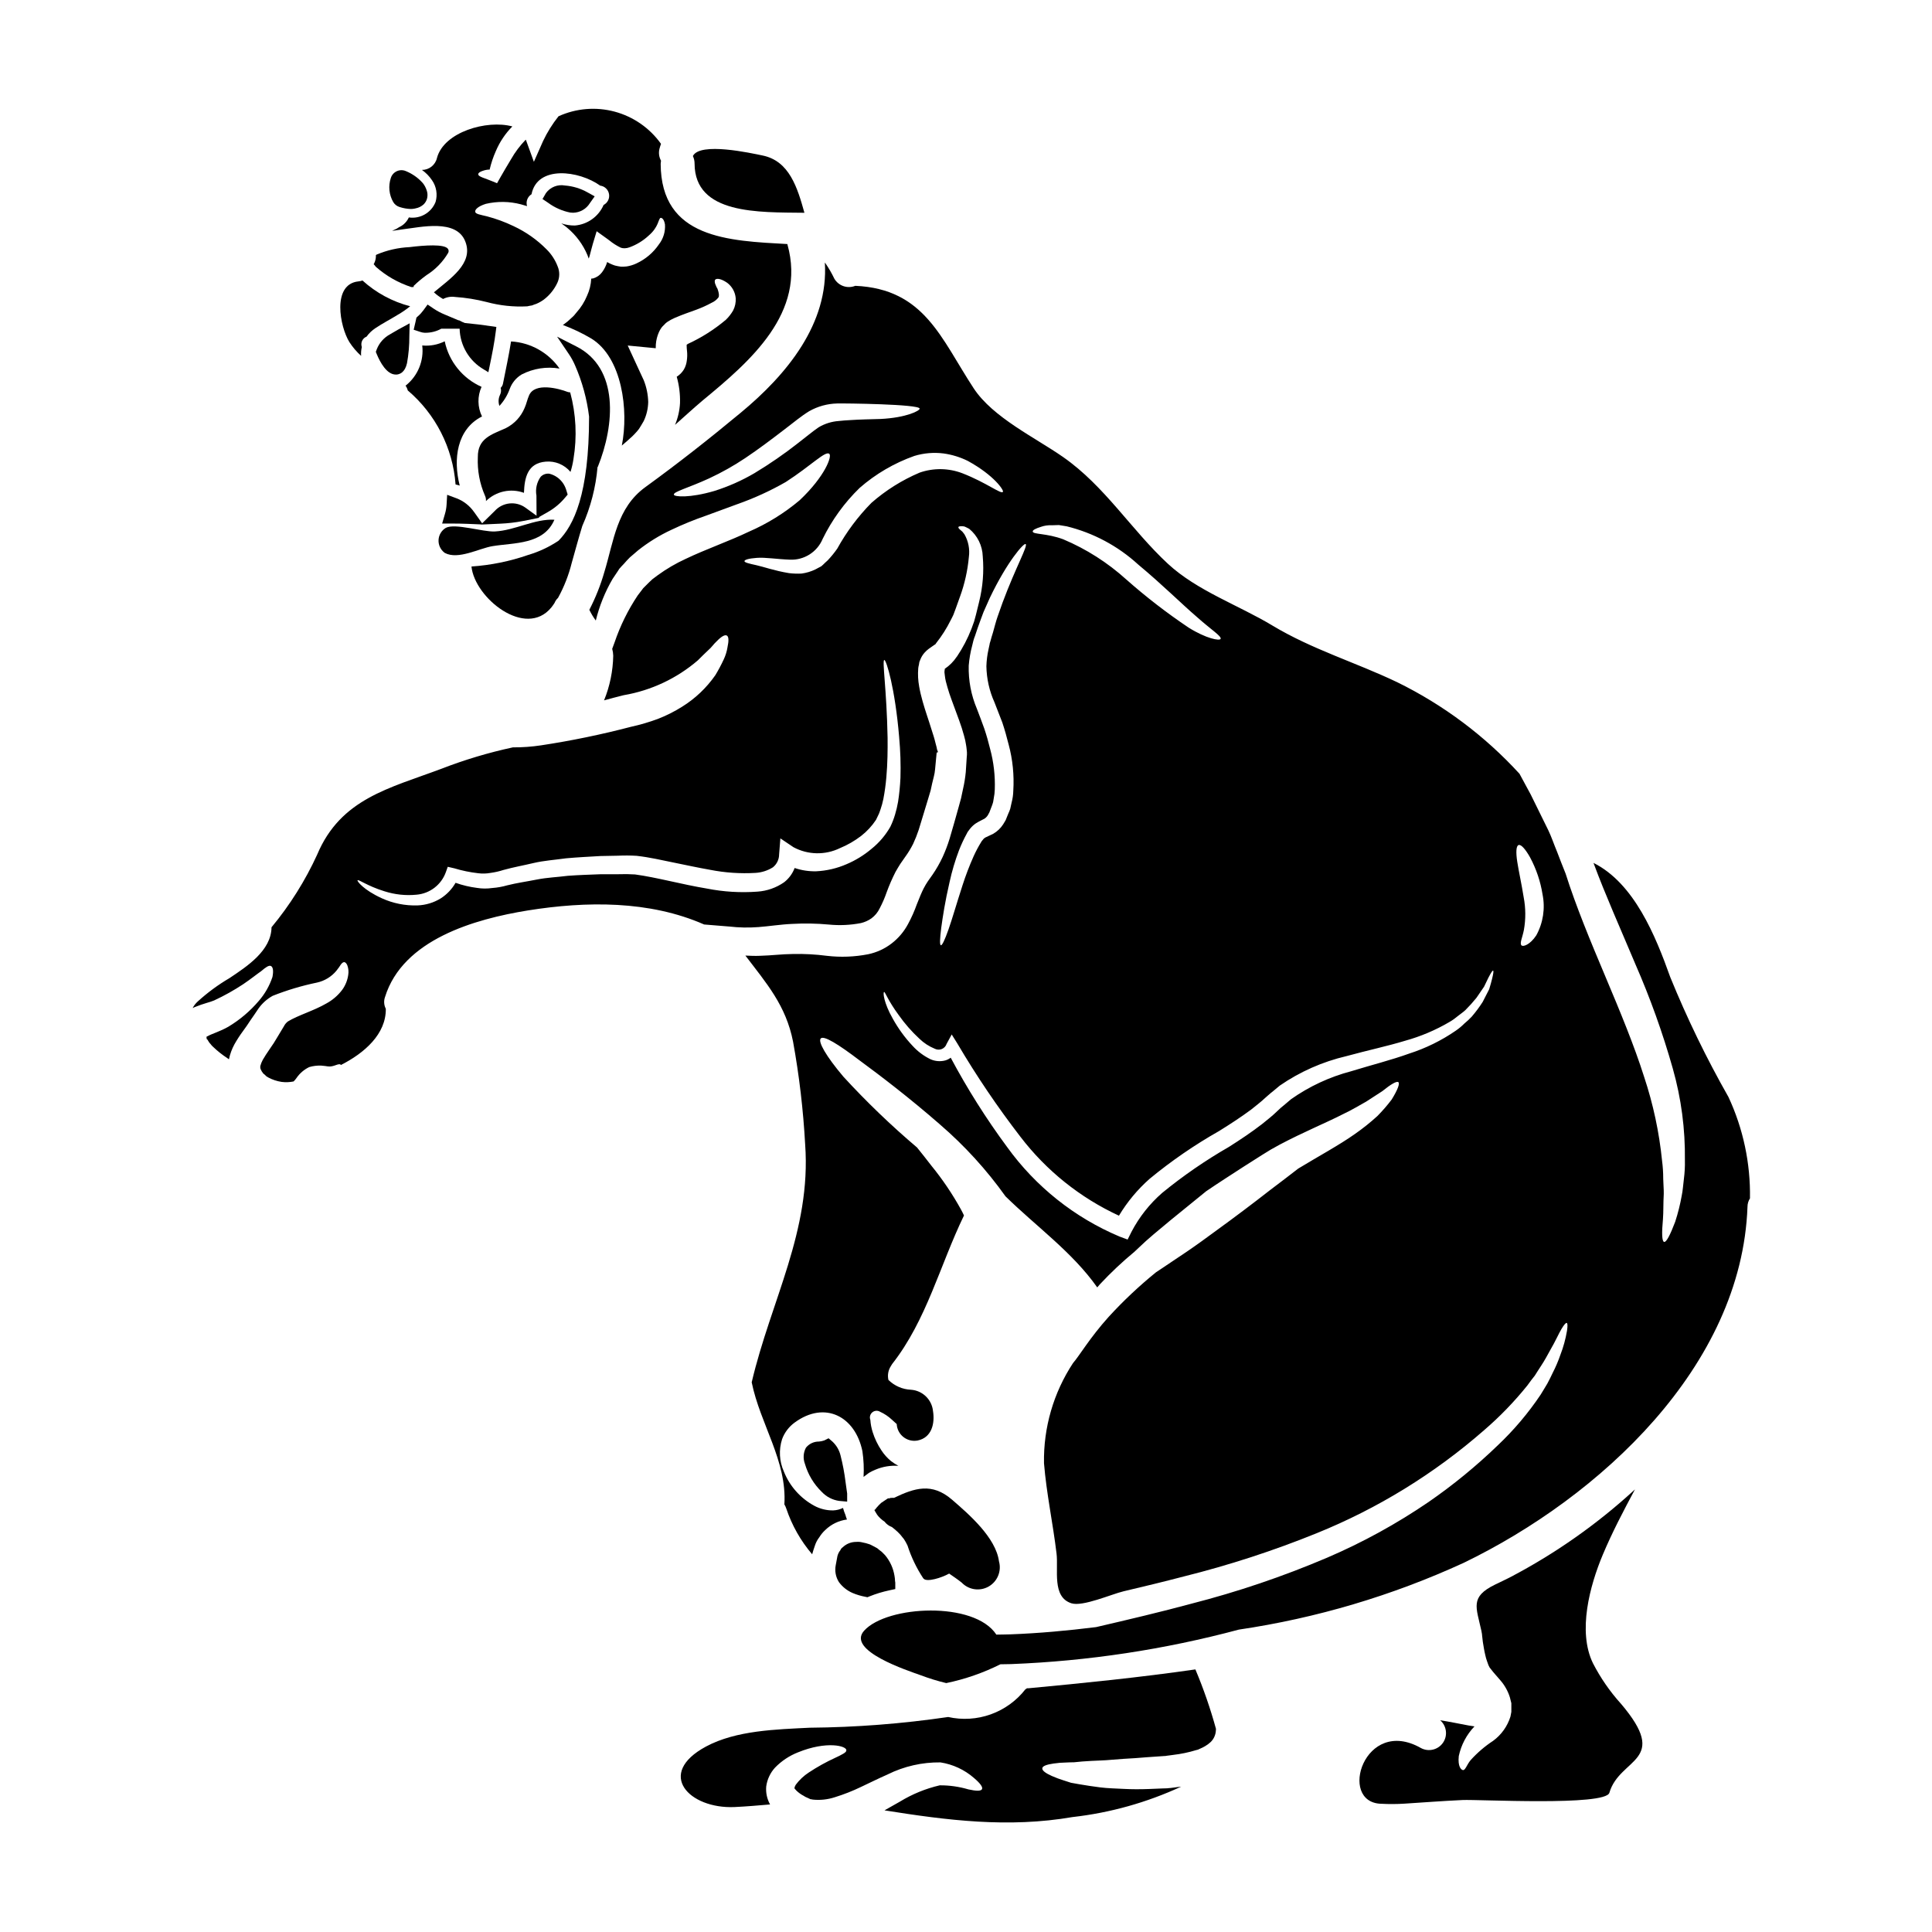 <?xml version="1.0" encoding="UTF-8"?>
<!-- Uploaded to: ICON Repo, www.iconrepo.com, Generator: ICON Repo Mixer Tools -->
<svg fill="#000000" width="800px" height="800px" version="1.1" viewBox="144 144 512 512" xmlns="http://www.w3.org/2000/svg">
 <g>
  <path d="m293.77 275.86 0.668-0.789-0.316-1.02c-0.184-0.664-0.465-1.297-0.836-1.879-0.855-1.312-2.172-2.25-3.691-2.633-0.844-0.109-1.688 0.18-2.285 0.789l-0.027 0.027c-1.027 1.441-1.434 3.238-1.121 4.984l0.027 5.328-2.894-2.098 0.004 0.004c-2.547-1.863-6.086-1.496-8.195 0.844l-3.332 3.269-2.098-2.949-0.004 0.004c-1.152-1.672-2.781-2.957-4.676-3.684l-2.492-0.93-0.156 2.652c-0.051 0.828-0.199 1.648-0.438 2.445l-0.734 2.519h2.641c1.387 0 2.793 0.031 4.203 0.086l3.473 0.145-0.035 0.035 0.395-0.02h0.172l4.578-0.211c2-0.086 3.992-0.316 5.957-0.695l3.664-0.734v0.031l0.078-0.047 0.664-0.133-0.188-0.133 2.387-1.359c1.758-0.992 3.32-2.297 4.609-3.852z"/>
  <path d="m300.33 197.82 1.266-1.785-1.906-1.062c-1.832-1.027-3.867-1.645-5.965-1.809-1.93-0.359-3.898 0.422-5.051 2.012l-0.906 1.574 1.523 1.016c1.727 1.266 3.707 2.141 5.805 2.559 0.258 0.035 0.523 0.055 0.785 0.055 1.82-0.039 3.5-1 4.449-2.559z"/>
  <path d="m261.77 290.45c0.031 0.027 0.09 0.059 0.121 0.086 3.543 1.891 9.105-1.223 12.594-1.793 5.691-0.957 13.566-0.332 16.441-7.008-5.211-0.301-10.449 2.844-15.812 3.113-3.148 0.148-10.539-2.246-12.965-0.961h0.004c-1.133 0.676-1.855 1.863-1.93 3.18-0.078 1.312 0.504 2.578 1.547 3.383z"/>
  <path d="m290.12 304.97c0.301-0.379 0.578-0.773 0.84-1.184 0.203-0.512 0.52-0.973 0.926-1.344 1.602-2.918 2.82-6.027 3.625-9.254 0.934-3.285 1.805-6.582 2.816-9.84h0.004c2.203-4.949 3.562-10.234 4.027-15.629l0.062 0.02c4.492-11.125 5.695-26.16-5.703-31.938l-5.086-2.582 3.195 4.723c0.613 0.918 1.141 1.887 1.574 2.902 1.887 4.312 3.137 8.875 3.711 13.547 0 20.652-4.082 28.855-8.102 32.91l0.004-0.004c-2.484 1.66-5.203 2.934-8.066 3.777-4.844 1.684-9.891 2.707-15.004 3.055 0.844 8.352 14.352 19.191 21.176 10.84z"/>
  <path d="m258.47 191.74c1.184 1.68 1.535 3.809 0.961 5.781-1.121 2.848-4.059 4.547-7.086 4.102-0.516 1.145-1.43 2.059-2.574 2.578-0.422 0.312-0.887 0.562-1.379 0.746-0.164 0.07-0.324 0.148-0.48 0.242 0.961-0.148 1.891-0.273 2.695-0.395 4.852-0.57 14.434-2.906 16.738 3.293 2.188 5.75-4.102 9.793-8.355 13.383h0.004c0.738 0.68 1.555 1.273 2.426 1.766 0.977-0.508 2.086-0.695 3.176-0.539 2.828 0.191 5.633 0.645 8.383 1.348 3.5 0.945 7.129 1.332 10.754 1.137 0.395-0.09 0.789-0.18 1.254-0.238 0.363-0.148 0.75-0.301 1.137-0.418 0.715-0.297 1.387-0.68 2.008-1.137 1.512-1.156 2.727-2.656 3.543-4.375 0.668-1.383 0.711-2.984 0.117-4.402-0.645-1.699-1.645-3.238-2.934-4.519-2.531-2.562-5.504-4.652-8.77-6.172-2.242-1.078-4.578-1.938-6.981-2.574-1.797-0.449-3.113-0.598-3.176-1.258-0.059-0.539 0.719-1.406 2.816-2.066 3.059-0.711 6.242-0.672 9.281 0.121 0.539 0.148 1.078 0.332 1.648 0.48-0.363-1.195 0.121-2.488 1.184-3.148 1.527-7.727 12.547-6.32 18.207-2.277v-0.004c1.184 0.152 2.129 1.055 2.332 2.231 0.207 1.172-0.375 2.344-1.434 2.887-1.344 3.09-4.281 5.184-7.637 5.453-1.215 0.008-2.418-0.184-3.57-0.566 0.508 0.395 1.047 0.715 1.574 1.18 2.34 1.953 4.18 4.438 5.356 7.25 0.09 0.301 0.211 0.598 0.332 0.898 0.137-0.352 0.25-0.711 0.332-1.078 0.238-0.809 0.418-1.707 0.746-2.785l1.02-3.383 2.875 2.066 0.48 0.359v-0.004c0.934 0.77 1.961 1.422 3.055 1.945 0.172 0.027 0.34 0.07 0.508 0.121 0.18 0.027 0.363 0 0.539 0.027 0.438-0.016 0.875-0.109 1.285-0.266 1.867-0.688 3.578-1.734 5.035-3.086 2.723-2.336 2.516-4.371 3.148-4.699 0.305-0.059 0.93 0.238 1.18 1.734 0.137 1.883-0.422 3.75-1.574 5.242-1.5 2.219-3.574 3.981-6.004 5.102-0.816 0.383-1.684 0.648-2.574 0.789-0.508 0.051-1.02 0.07-1.527 0.059-0.531-0.07-1.059-0.172-1.574-0.301-0.723-0.23-1.418-0.543-2.066-0.93-0.285 0.973-0.742 1.887-1.348 2.699-0.586 0.793-1.414 1.371-2.363 1.645-0.18 0.031-0.363 0.031-0.512 0.059-0.07 1.566-0.449 3.102-1.105 4.523-0.668 1.625-1.609 3.125-2.785 4.43l-0.395 0.48-0.09 0.121-0.059 0.059-0.207 0.238-0.18 0.176-0.715 0.66-0.688 0.625c-0.238 0.211-0.719 0.539-1.051 0.812l-0.008 0.004c-0.086 0.039-0.168 0.09-0.238 0.152 2.617 0.965 5.144 2.168 7.547 3.594 8.176 5.031 9.941 19.016 8.086 28.359 0.93-0.789 1.887-1.617 2.785-2.457 0.27-0.301 0.688-0.656 0.867-0.898l0.359-0.395 0.512-0.629c0.332-0.539 0.898-1.406 1.285-2.125 0.742-1.574 1.145-3.289 1.184-5.031-0.051-1.98-0.449-3.938-1.184-5.781-0.359-0.746-0.688-1.465-1.016-2.184l-3.234-7.008 7.426 0.715c0-0.301 0-0.629 0.027-1.047l0.004 0.004c0.086-1.105 0.359-2.191 0.809-3.207 0.078-0.184 0.168-0.363 0.27-0.539l0.211-0.359 0.148-0.211 0.027-0.027 0.031-0.062 0.09-0.117 0.207-0.238 0.422-0.418h0.004c0.227-0.277 0.492-0.52 0.785-0.723 0.621-0.418 1.281-0.777 1.969-1.078 2.273-0.988 4.074-1.555 5.75-2.184 1.41-0.52 2.781-1.141 4.102-1.859 0.676-0.301 1.266-0.762 1.723-1.34 0.301-0.395 0.148-1.137-0.031-1.797l-0.004-0.004c-0.078-0.367-0.23-0.711-0.445-1.02-0.148-0.328-0.27-0.625-0.359-0.867-0.148-0.539-0.148-0.898 0.059-1.109 0.395-0.328 1.438-0.301 3.148 0.871 1.293 0.98 2.109 2.461 2.246 4.074 0.07 1.129-0.168 2.258-0.688 3.262-0.523 0.906-1.168 1.73-1.918 2.457-3.043 2.566-6.418 4.711-10.031 6.375-0.148 0.09-0.238 0.18-0.359 0.238v0.004c-0.016 0.098-0.016 0.199 0 0.301 0 0.273 0.027 0.789 0.086 1.32l0.004-0.004c0.094 0.887 0.074 1.781-0.062 2.664-0.047 0.367-0.129 0.727-0.238 1.078-0.133 0.445-0.324 0.867-0.566 1.262-0.469 0.75-1.105 1.387-1.859 1.852 0.645 2.269 0.938 4.621 0.871 6.981-0.105 1.988-0.551 3.945-1.32 5.781 2.457-2.156 4.82-4.371 7.394-6.531 12.488-10.301 27.492-23.148 22.398-41.266v-0.121c-15.543-0.867-33.512-1.406-33.598-21.289h0.004c0.016-0.27 0.043-0.543 0.086-0.812-0.523-0.945-0.672-2.059-0.418-3.113 0.117-0.453 0.258-0.902 0.418-1.344-2.973-4.18-7.312-7.195-12.266-8.531-4.957-1.332-10.219-0.902-14.891 1.223-1.621 2.031-2.996 4.242-4.106 6.586l-2.426 5.481-2.035-5.598c-0.027-0.094-0.066-0.188-0.121-0.27-1.512 1.555-2.82 3.293-3.894 5.18-1.105 1.797-2.156 3.656-2.781 4.723l-0.93 1.645-1.078-0.449c-2.035-0.871-4.016-1.285-3.894-1.969 0-0.332 0.418-0.598 1.18-0.871l0.004 0.004c0.582-0.215 1.203-0.328 1.824-0.332 0.391-1.684 0.941-3.328 1.645-4.906 1.031-2.438 2.516-4.652 4.375-6.531-6.769-1.828-18.148 1.469-19.977 8.355-0.422 1.859-2.078 3.176-3.981 3.172 1.039 0.734 1.938 1.652 2.648 2.711z"/>
  <path d="m249.93 198.87c0.941 0.305 1.922 0.48 2.914 0.512 0.324 0 0.648-0.027 0.969-0.09l0.312-0.07h-0.004c0.805-0.145 1.551-0.512 2.152-1.062 0.387-0.387 0.68-0.855 0.852-1.375 0.035-0.113 0.078-0.301 0.102-0.414 0.125-0.648 0.07-1.32-0.156-1.941-0.215-0.668-0.543-1.297-0.973-1.852-1.242-1.422-2.805-2.531-4.555-3.242-0.766-0.324-1.629-0.312-2.383 0.035-0.758 0.348-1.332 0.996-1.582 1.785-0.711 2.129-0.48 4.457 0.641 6.398 0.383 0.637 0.996 1.109 1.711 1.316z"/>
  <path d="m270.63 265.17c-0.156 3.492 0.488 6.977 1.891 10.18 0.215 0.449 0.305 0.945 0.266 1.438 2.656-2.606 6.57-3.453 10.066-2.184 0.148-3.984 0.926-7.871 5.777-8.266 2.5-0.219 4.949 0.797 6.559 2.723 0.352-1.113 0.613-2.254 0.785-3.41 0.984-5.887 0.688-11.91-0.867-17.672-0.234 0-0.469-0.039-0.691-0.117-2.301-0.902-8.715-2.606-10.211 0.926-0.48 1.078-0.688 2.246-1.18 3.324-0.957 2.312-2.711 4.203-4.941 5.332-3.887 1.738-7.512 2.727-7.453 7.727z"/>
  <path d="m357.18 200.39c-1.855-6.644-3.981-13.727-11.082-15.18-3.055-0.629-16.59-3.652-18.477 0.148h0.004c0.297 0.629 0.453 1.312 0.445 2.008 0.059 13.504 16.922 12.875 29.109 13.023z"/>
  <path d="m243.49 214.57 0.129 0.148c2.719 2.398 5.894 4.215 9.34 5.344l0.152 0.023 0.52-0.031v-0.297 0.004c1.074-1.039 2.219-1.996 3.43-2.867 2.356-1.48 4.316-3.504 5.723-5.902 0.172-0.344 0.141-0.754-0.086-1.062-0.953-1.289-6.062-0.953-10.172-0.438-2.988 0.137-5.93 0.805-8.688 1.969l-0.219 0.133v0.266-0.004c-0.004 0.645-0.148 1.277-0.426 1.859l-0.168 0.32 0.254 0.254c0.078 0.09 0.145 0.184 0.211 0.281z"/>
  <path d="m276.35 251.57c1.199-1.297 2.125-2.824 2.727-4.488 0.582-1.602 1.691-2.953 3.148-3.836 3.09-1.605 6.625-2.156 10.059-1.574-2.953-4.242-7.688-6.891-12.848-7.188-0.598 3.769-1.406 7.477-2.156 11.258-0.094 0.398-0.305 0.766-0.598 1.051 0.176 0.617 0.113 1.281-0.176 1.855-0.438 0.914-0.492 1.965-0.156 2.922z"/>
  <path d="m264.73 272.39c0.395 0.09 0.746 0.176 1.105 0.301-1.793-6.981-0.789-14.957 5.902-18.324v-0.004c-1.207-2.469-1.25-5.348-0.121-7.848-5.008-2.219-8.641-6.711-9.762-12.07-1.844 0.922-3.906 1.305-5.957 1.109 0.48 4.031-1.148 8.027-4.312 10.57-0.031 0.031-0.09 0.031-0.121 0.062 0.277 0.387 0.48 0.824 0.598 1.285 7.387 6.277 11.949 15.25 12.668 24.918z"/>
  <path d="m255.38 231.96c0.371 0.133 0.758 0.207 1.152 0.227h0.234c1.441 0 2.856-0.355 4.117-1.043 0.047-0.031 0.105-0.047 0.164-0.039h4.758c0.113 4.484 2.555 8.586 6.441 10.824l1.18 0.715 0.336-1.633c0.629-3.066 1.277-6.238 1.66-9.418l0.117-0.953-0.949-0.141c-2.836-0.414-5.117-0.688-7.383-0.898l-0.789-0.328-0.836-0.434v0.082l-3.801-1.602h0.004c-1.016-0.414-1.984-0.938-2.898-1.551l-1.574-1.062-1.117 1.535c-0.418 0.57-0.898 1.094-1.434 1.555l-0.398 0.367-0.277 1.25-0.457 1.969z"/>
  <path d="m566.17 584.82c-4.164-8.5-0.812-20.691 2.574-28.777 2.516-5.992 5.512-11.684 8.539-17.34v0.004c-9.934 9.145-21.02 16.949-32.973 23.223-1.352 0.688-2.727 1.348-4.106 2.004-6.691 3.266-5 5.93-3.621 12.25l0.117 0.656 0.031 0.152 0.027 0.328c0.109 1.215 0.281 2.426 0.512 3.625 0.09 0.656 0.238 1.105 0.332 1.617 0.117 0.57 0.277 1.129 0.477 1.676l0.332 0.93 0.09 0.234 0.059 0.09v0.004c0.086 0.129 0.156 0.27 0.207 0.418l0.449 0.566c0.539 0.75 1.469 1.707 2.363 2.785v0.004c1.156 1.312 2.023 2.852 2.547 4.523 0.148 0.539 0.273 1.078 0.395 1.574v2.305l-0.059 0.301-0.059 0.332-0.121 0.625h-0.004c-0.801 2.57-2.406 4.816-4.582 6.41-2.211 1.449-4.227 3.18-5.992 5.148-0.988 1.199-1.379 2.695-2.004 2.606-0.48-0.059-1.41-0.93-1.109-3.711 0.629-2.961 2.07-5.688 4.164-7.871-0.512-0.09-1.02-0.148-1.574-0.238-2.848-0.539-5.328-1.047-7.519-1.379h0.004c1.723 1.508 2.043 4.066 0.742 5.953-1.305 1.883-3.812 2.492-5.832 1.414-15.004-8.566-22.16 14.461-10.539 14.762v-0.004c2.043 0.113 4.094 0.102 6.141-0.027 5.148-0.332 10.234-0.719 15.391-0.961 4.074-0.207 37.883 1.648 38.93-1.918 2.754-9.445 16.293-8.113 2.996-23.688l-0.004 0.004c-2.887-3.207-5.344-6.773-7.32-10.609z"/>
  <path d="m602.05 434.7c-5.824-10.246-10.977-20.863-15.426-31.777-3.894-10.93-9.551-24.852-20.332-30.246v0.004c0.02 0.082 0.047 0.164 0.09 0.238 3.027 8.176 6.981 17.008 10.988 26.531v0.004c3.941 9.004 7.266 18.27 9.941 27.727 2.234 7.891 3.312 16.059 3.203 24.258 0.039 1.672-0.051 3.344-0.266 5-0.207 1.574-0.273 3.027-0.57 4.406v-0.004c-0.418 2.356-1 4.676-1.738 6.949-1.348 3.562-2.363 5.481-2.938 5.328-0.574-0.148-0.656-2.305-0.301-6.078 0.148-1.887 0.062-4.106 0.211-6.648 0.027-1.258-0.121-2.664-0.148-4.133l0.004 0.004c0-1.543-0.102-3.086-0.301-4.613-0.758-7.582-2.356-15.051-4.762-22.281-2.606-8.238-6.297-17.16-10.273-26.594-3.977-9.434-7.785-18.594-10.539-27.281-0.789-1.969-1.574-3.938-2.273-5.809-0.812-1.918-1.469-3.938-2.305-5.66-1.676-3.414-3.234-6.59-4.672-9.492-1.078-1.969-2.035-3.769-2.965-5.481-9.191-10.043-20.18-18.27-32.402-24.258-11.078-5.297-22.492-8.66-33.094-15.031-8.949-5.391-19.945-9.195-27.672-16.352-9.762-9.055-16.707-20.574-27.789-28.301-7.336-5.117-18.629-10.48-23.688-18.207-8.66-13.18-13.027-26.352-31.387-27.16l0.004 0.004c-2.059 0.824-4.414 0.023-5.539-1.887-0.688-1.438-1.488-2.82-2.398-4.133-0.031-0.055-0.074-0.105-0.121-0.148 1.02 16.109-9.938 29.586-22.367 39.859-8.414 6.977-16.41 13.266-25.191 19.645-7.609 5.512-8.355 14.254-10.871 22.492v-0.004c-0.992 3.469-2.328 6.828-3.984 10.031 0.477 1 1.051 1.953 1.711 2.844 0.941-3.856 2.434-7.559 4.43-10.992 0.453-0.688 0.902-1.379 1.383-2.066l0.328-0.508 0.09-0.148c0.09-0.121 0.332-0.363 0.332-0.363l0.176-0.207 0.75-0.789c0.508-0.57 0.957-1.109 1.555-1.676 0.688-0.602 1.41-1.18 2.098-1.797v-0.004c2.746-2.184 5.742-4.035 8.926-5.508 2.981-1.418 6.039-2.664 9.16-3.742 2.848-1.047 5.602-2.066 8.234-3.023 4.477-1.574 8.797-3.547 12.91-5.906 6.691-4.328 10.449-8.297 11.496-7.457 0.812 0.57-1.078 5.93-7.844 12.309-4.07 3.426-8.621 6.242-13.504 8.355-5.184 2.488-11.262 4.582-16.711 7.188-2.606 1.191-5.082 2.644-7.398 4.328l-1.438 1.078c-0.512 0.449-1.078 1.047-1.574 1.527l-0.848 0.848c-0.059 0.059-0.332 0.449-0.332 0.449-0.359 0.48-0.746 0.961-1.105 1.441l0.004-0.004c-2.582 3.867-4.648 8.055-6.141 12.461-0.238 0.598-0.422 1.137-0.629 1.703 0.164 0.594 0.258 1.207 0.273 1.824-0.074 4.062-0.898 8.074-2.43 11.832 1.707-0.48 3.445-0.93 5.242-1.379v0.004c7.254-1.246 14.031-4.434 19.613-9.227 0.988-0.957 1.859-1.887 2.727-2.664 0.867-0.715 1.527-1.734 2.184-2.305 1.254-1.316 2.215-1.887 2.754-1.613 0.539 0.273 0.566 1.406 0.18 3.172l0.004-0.004c-0.184 1.102-0.516 2.168-0.992 3.176-0.664 1.426-1.402 2.816-2.215 4.16-2.336 3.356-5.328 6.199-8.801 8.359-2.027 1.277-4.176 2.359-6.41 3.231-2.336 0.863-4.727 1.566-7.156 2.098-7.844 2.055-15.793 3.695-23.809 4.91-2.477 0.375-4.977 0.555-7.481 0.539-6.469 1.391-12.816 3.293-18.984 5.688-13.719 5.152-26.625 7.871-32.883 22.73h0.004c-3.172 6.922-7.238 13.398-12.102 19.258-0.059 6.199-6.531 10.391-11.141 13.477h0.004c-3.004 1.758-5.812 3.824-8.387 6.168-0.566 0.5-1.031 1.098-1.379 1.766 0.18-0.09 0.363-0.18 0.512-0.238 2.394-0.988 4.16-1.32 5.211-1.793v-0.004c2.656-1.234 5.219-2.668 7.664-4.281 2.129-1.438 3.656-2.695 4.793-3.477 1.18-1.016 2.035-1.617 2.574-1.348 0.539 0.273 0.719 1.254 0.395 2.906-0.781 2.348-2.023 4.516-3.652 6.379-2.289 2.684-5 4.981-8.027 6.797-2.188 1.258-4.195 1.797-5.391 2.457-0.148 0.062-0.301 0.148-0.418 0.211l0.027 0.301c0.031 0.117 0.031 0.328 0.059 0.359 0.09-0.031 0.211 0.148 0.211 0.148l0.207 0.359 0.004-0.004c0.148 0.281 0.34 0.535 0.57 0.754 0.207 0.289 0.445 0.555 0.715 0.785 1.152 1.105 2.406 2.098 3.746 2.965 0.125 0.117 0.27 0.215 0.422 0.297 0.281-1.375 0.766-2.699 1.434-3.934 0.695-1.238 1.465-2.43 2.309-3.566l0.988-1.379 1.016-1.527c0.719-1.016 1.41-2.035 2.066-3.023 0.988-1.395 2.277-2.551 3.773-3.383 3.793-1.504 7.711-2.676 11.711-3.504 2.031-0.438 3.856-1.547 5.18-3.148 0.449-0.57 0.871-1.137 1.18-1.648 0.328-0.449 0.656-0.656 0.926-0.625 0.27 0.031 0.57 0.328 0.789 0.84l-0.004-0.004c0.301 0.816 0.383 1.691 0.242 2.547-0.203 1.441-0.758 2.809-1.617 3.981-1.125 1.484-2.555 2.711-4.195 3.594-3.293 1.918-7.426 3.086-10.184 4.762h0.004c-0.441 0.336-0.801 0.766-1.047 1.262-0.598 0.957-1.18 1.945-1.766 2.934l-0.93 1.527-1.137 1.676c-0.688 1.02-1.32 1.949-1.766 2.754h-0.004c-0.281 0.523-0.5 1.074-0.656 1.648-0.039 0.262-0.02 0.531 0.059 0.785 0.184 0.449 0.434 0.863 0.746 1.23 0.098 0.062 0.188 0.129 0.273 0.207l0.539 0.512c0.301 0.238 0.328 0.148 0.477 0.301 1.105 0.594 2.301 0.992 3.543 1.18 1.055 0.137 2.129 0.094 3.176-0.117 0.293-0.281 0.559-0.594 0.785-0.93 0.848-1.234 2.004-2.227 3.356-2.879 1.035-0.309 2.121-0.441 3.203-0.391 0.84 0.059 1.32 0.148 1.738 0.207 1.496 0.238 2.781-0.898 3.383-0.48 0.031 0.031 0.031 0.09 0.062 0.121 6.258-3.176 12.004-8.207 11.918-14.914v0.004c-0.5-0.965-0.578-2.094-0.211-3.117 4.723-15.242 23.75-20.66 37.824-22.938 15.512-2.484 32.25-2.664 46.742 3.715 2.156 0.176 4.328 0.359 6.621 0.539v-0.004c2.586 0.305 5.191 0.352 7.785 0.152 2.547-0.18 5.961-0.719 8.922-0.84 3.254-0.184 6.519-0.125 9.762 0.176 2.82 0.277 5.664 0.145 8.449-0.391 1.008-0.234 1.965-0.664 2.812-1.262 0.938-0.695 1.688-1.609 2.188-2.664 0.715-1.359 1.328-2.769 1.828-4.223 0.676-1.852 1.465-3.664 2.359-5.422 0.477-0.898 0.84-1.379 1.254-2.098l1.438-2.066h0.004c0.738-1.035 1.395-2.125 1.969-3.262 0.559-1.199 1.047-2.43 1.465-3.684 0.449-1.469 0.898-2.906 1.32-4.328 0.422-1.426 0.84-2.785 1.254-4.133l0.598-2.008 0.395-1.828 0.449-1.828c0.168-0.637 0.277-1.285 0.332-1.941 0.117-1.41 0.273-2.785 0.395-4.164l0.031-0.27 0.359-0.121h-0.004c-0.074-0.254-0.168-0.504-0.27-0.75-0.059-0.539-0.27-1.078-0.395-1.648-0.27-1.18-0.656-2.363-1.047-3.562-0.746-2.457-1.645-4.914-2.363-7.477-0.359-1.285-0.688-2.606-0.93-3.984h0.004c-0.289-1.578-0.371-3.188-0.242-4.789 0.035-0.324 0.094-0.645 0.18-0.961l0.117-0.715 0.363-0.902c0.254-0.574 0.598-1.105 1.016-1.574 0.332-0.379 0.707-0.723 1.113-1.02 0.656-0.508 1.18-0.789 1.41-0.988 0.301-0.176 0.301-0.234 0.359-0.234l0.207-0.305h-0.004c1.488-1.875 2.773-3.902 3.836-6.047 0.27-0.48 0.48-0.961 0.719-1.441 0.207-0.566 0.418-1.137 0.625-1.676 0.395-1.105 0.789-2.152 1.137-3.172h0.004c1.227-3.379 2.012-6.902 2.336-10.48 0.285-2.082-0.129-4.199-1.18-6.019-0.207-0.238-0.395-0.48-0.539-0.688-0.27-0.211-0.477-0.395-0.629-0.539-0.359-0.301-0.477-0.539-0.418-0.688 0.059-0.148 0.332-0.211 0.789-0.211l-0.004-0.004c0.285-0.012 0.566 0.02 0.84 0.09 0.328 0.148 0.746 0.332 1.227 0.598 2.195 1.805 3.504 4.469 3.594 7.309 0.344 4.039 0.02 8.105-0.961 12.039-0.27 1.18-0.566 2.305-0.84 3.418-0.148 0.598-0.328 1.18-0.48 1.766l-0.715 1.969c-1 2.578-2.285 5.039-3.832 7.336l-0.059 0.059c-0.84 1.266-1.918 2.352-3.176 3.203v0.121c-0.051 0.262-0.082 0.523-0.09 0.789 0.062 0.301 0.121 1.441 0.363 2.398 0.238 0.957 0.566 2.066 0.93 3.203 0.746 2.215 1.703 4.613 2.606 7.16 0.477 1.316 0.926 2.664 1.316 4.133h-0.004c0.227 0.762 0.395 1.543 0.512 2.332 0.09 0.395 0.117 0.871 0.176 1.32l0.062 0.656v0.746l-0.031 0.238c-0.09 1.379-0.18 2.785-0.273 4.191l0.004 0.004c-0.148 1.551-0.398 3.094-0.75 4.613l-0.508 2.398-0.598 2.184c-0.395 1.438-0.812 2.906-1.227 4.371-0.395 1.379-0.812 2.812-1.227 4.223h-0.004c-0.5 1.637-1.113 3.238-1.824 4.793-0.758 1.625-1.652 3.191-2.668 4.672l-1.227 1.734c-0.418 0.613-0.797 1.254-1.137 1.918-0.512 0.988-1.18 2.606-1.797 4.191h-0.004c-0.641 1.805-1.418 3.559-2.332 5.242-1.062 2-2.535 3.75-4.328 5.133-1.832 1.418-3.965 2.402-6.234 2.879-3.617 0.707-7.324 0.848-10.988 0.414-2.949-0.383-5.922-0.543-8.895-0.48-3.113 0.031-5.602 0.395-8.832 0.48-1.258 0.059-2.547 0-3.832-0.059 5.602 7.363 10.75 13.207 12.637 22.828 1.633 9 2.703 18.09 3.203 27.223 1.645 22.969-9.078 41.355-14.168 63.035 2.273 11.172 9.371 20.785 8.66 32.344h-0.004c0.211 0.348 0.383 0.723 0.508 1.109 1.488 4.445 3.816 8.562 6.859 12.125 0.211-0.746 0.453-1.527 0.719-2.273 0.254-0.816 0.656-1.578 1.18-2.246 0.434-0.711 0.965-1.355 1.574-1.914 1.566-1.523 3.582-2.5 5.75-2.785-0.164-0.387-0.293-0.781-0.395-1.184-0.262-0.613-0.48-1.246-0.656-1.887-0.812 0.402-1.703 0.625-2.609 0.66-1.742 0.023-3.465-0.398-4.996-1.227-3.664-1.984-6.516-5.188-8.059-9.055-1.215-2.707-1.387-5.769-0.48-8.598 0.652-1.762 1.809-3.293 3.328-4.398 7.992-5.867 16.078-1.676 17.969 7.637h-0.004c0.328 2.238 0.43 4.508 0.301 6.769l0.48-0.363 0.957-0.715c0.547-0.324 1.117-0.605 1.707-0.84 1.918-0.816 4-1.164 6.078-1.02-0.68-0.367-1.332-0.789-1.945-1.258-0.988-0.812-1.848-1.77-2.547-2.844-0.988-1.48-1.766-3.094-2.305-4.793-0.344-1.07-0.555-2.176-0.629-3.297-0.273-0.711-0.059-1.52 0.535-2 0.59-0.484 1.426-0.535 2.07-0.125 1.133 0.516 2.176 1.215 3.086 2.066 0.395 0.371 0.855 0.789 1.301 1.18l-0.004 0.004c0.07 1.344 0.715 2.59 1.77 3.426 1.055 0.836 2.418 1.176 3.742 0.934 3.766-0.75 4.641-4.508 4.102-7.832-0.32-3.039-2.773-5.41-5.82-5.625-2.25-0.094-4.387-1.02-5.992-2.602-0.289-1.258-0.055-2.582 0.648-3.664 0.117-0.18 0.207-0.359 0.328-0.539 9.137-11.617 12.672-26.234 19.047-39.379-0.238-0.508-0.477-1.02-0.789-1.574-2.262-4.102-4.887-7.992-7.848-11.621-1.285-1.676-2.574-3.293-3.801-4.82-6.894-5.844-13.418-12.117-19.527-18.777-4.582-5.418-6.797-9.285-5.988-10.125 0.812-0.84 4.641 1.527 10.234 5.781 5.539 4.07 13.176 9.883 21.348 17.008v0.004c6.535 5.629 12.367 12.023 17.371 19.047 8.148 7.996 17.711 14.766 24.316 24.137 0.238-0.27 0.449-0.535 0.719-0.84 2.867-3.07 5.926-5.949 9.164-8.625 0.359-0.328 0.688-0.656 1.047-0.988 2.488-2.426 5.453-4.82 8.473-7.336l9.465-7.695c3.383-2.305 6.691-4.406 9.91-6.5 1.617-1.02 3.203-2.039 4.762-3.027 0.789-0.508 1.617-0.988 2.426-1.496l2.426-1.348c6.473-3.418 12.25-5.75 16.801-8.09 2.363-1.105 4.281-2.305 6.082-3.293 1.645-1.074 3.086-2.004 4.25-2.754 2.34-1.887 3.863-2.754 4.281-2.394 0.418 0.363-0.176 2.008-1.766 4.582v0.004c-1.164 1.543-2.434 3.008-3.793 4.383-1.863 1.699-3.836 3.277-5.906 4.723-4.281 3.027-9.645 5.902-15.062 9.195-2.301 1.793-4.758 3.652-7.453 5.691-4.371 3.414-9.227 7.086-14.406 10.84-2.606 1.918-5.062 3.711-7.664 5.481-2.488 1.676-4.883 3.262-7.188 4.82-0.332 0.207-0.66 0.449-0.992 0.656-4.465 3.625-8.656 7.57-12.543 11.809-5.035 5.602-7.789 10.363-9.445 12.25v-0.004c-5.184 7.875-7.867 17.137-7.695 26.562 0.656 8.027 2.363 15.902 3.32 23.898 0.539 4.328-1.285 11.527 3.938 13.207 2.996 0.961 10.664-2.426 13.809-3.172 5.328-1.258 10.691-2.547 15.992-3.938h-0.004c11.973-2.984 23.723-6.805 35.156-11.438 16.219-6.559 31.223-15.785 44.391-27.297 4.191-3.602 8.039-7.582 11.5-11.887 0.66-0.93 1.32-1.797 1.969-2.606 0.566-0.84 1.047-1.707 1.574-2.457 1.047-1.574 1.793-2.996 2.484-4.25 1.469-2.516 2.273-4.434 2.996-5.633 0.719-1.199 1.18-1.703 1.406-1.617 0.223 0.086 0.273 0.75 0.062 2.129h-0.004c-0.367 2.16-0.949 4.273-1.738 6.316-0.57 1.648-1.254 3.258-2.051 4.809-0.449 0.902-0.871 1.859-1.41 2.816-0.539 0.961-1.18 1.914-1.793 2.965l-0.004 0.004c-3.269 4.863-7.062 9.352-11.32 13.379-5.699 5.504-11.836 10.531-18.355 15.035-8.465 5.777-17.473 10.723-26.895 14.762-11.68 4.977-23.723 9.055-36.023 12.203-7.902 2.137-16.355 4.137-25.191 6.188-7.594 0.949-15.199 1.645-22.828 1.926-1.18 0.047-2.41 0.039-3.609 0.066-5.82-8.922-28.957-7.75-35.031-1.051-4.82 5.301 11.711 10.629 14.957 11.809v-0.004c2.223 0.844 4.492 1.543 6.797 2.094 4.981-1.035 9.801-2.711 14.348-4.984 0.949-0.027 1.902-0.02 2.848-0.051 20.387-0.797 40.625-3.863 60.336-9.137 20.613-3.047 40.691-9.012 59.625-17.711 35.906-17.371 73.668-51.988 75.18-94.359 0.004-0.785 0.23-1.555 0.656-2.215 0.16-9.277-1.789-18.469-5.707-26.879zm-182.2-151.08c0.91-0.324 1.875-0.465 2.844-0.418 0.602-0.027 1.258-0.027 1.918-0.059 0.66 0.121 1.32 0.207 2.039 0.332l-0.004-0.004c7.086 1.734 13.625 5.223 19.004 10.152 6.379 5.301 11.531 10.449 15.484 13.836 3.859 3.445 6.59 5.117 6.348 5.84-0.207 0.598-3.773-0.031-8.473-2.965-5.797-3.891-11.332-8.164-16.562-12.789-4.926-4.453-10.562-8.047-16.68-10.625-4.402-1.648-8.055-1.258-8.086-2.066-0.047-0.363 0.727-0.785 2.168-1.234zm-58.848-26.414c-1.617 1.078-3.473 2.668-5.481 4.195h0.004c-3.695 2.902-7.566 5.574-11.59 7.996-3.363 1.973-6.941 3.555-10.664 4.723-6.438 1.887-10.629 1.574-10.691 0.961-0.121-0.789 3.769-1.738 9.402-4.328l0.004-0.004c3.305-1.539 6.488-3.332 9.52-5.359 3.445-2.305 7.039-5.004 10.961-8.027 1.918-1.438 3.711-2.996 5.992-4.402v0.004c2.258-1.281 4.801-1.98 7.398-2.039 1.969-0.059 21.711 0.18 21.859 1.352 0.09 0.566-3.543 2.426-10.363 2.754-2.664 0.086-5.356 0.117-8.055 0.301-1.02 0.059-2.008 0.117-3.027 0.238-1.859 0.133-3.664 0.691-5.269 1.637zm21.621 93.043c-0.098 2.086-0.305 4.168-0.625 6.231-0.195 1.133-0.457 2.254-0.789 3.356-0.328 1.121-0.75 2.211-1.258 3.262-1.277 2.242-2.961 4.223-4.973 5.84-1.988 1.684-4.219 3.055-6.617 4.074-2.547 1.113-5.277 1.754-8.055 1.887-1.941 0.047-3.879-0.246-5.719-0.871-0.562 1.492-1.523 2.801-2.785 3.777-2.078 1.449-4.508 2.309-7.035 2.484-4.488 0.336-9.004 0.062-13.418-0.809-6.691-1.105-13.297-2.965-19.047-3.742-1.484-0.098-2.973-0.117-4.461-0.059h-4.578c-2.992 0.117-5.961 0.207-8.773 0.418-2.812 0.363-5.512 0.453-8.203 0.988-2.691 0.535-5.484 0.93-7.816 1.527v-0.004c-1.309 0.383-2.652 0.625-4.012 0.723-1.352 0.199-2.727 0.191-4.07-0.031-1.93-0.246-3.828-0.695-5.66-1.348-0.957 1.676-2.309 3.094-3.938 4.133-1.852 1.137-3.965 1.777-6.137 1.859-3.258 0.105-6.496-0.539-9.465-1.891-4.82-2.184-6.648-4.582-6.434-4.758 0.27-0.332 2.484 1.469 7.125 2.906l-0.004-0.004c2.738 0.879 5.625 1.191 8.484 0.91 3.539-0.289 6.582-2.617 7.785-5.957l0.512-1.438 1.703 0.395v-0.004c2.082 0.633 4.219 1.07 6.379 1.316 1.078 0.137 2.168 0.109 3.238-0.086 1.176-0.16 2.34-0.422 3.469-0.789 2.695-0.746 5.211-1.18 7.934-1.828 2.723-0.645 5.691-0.84 8.66-1.258 2.996-0.27 5.992-0.418 9.055-0.598l4.672-0.09c1.648-0.078 3.297-0.07 4.945 0.031 3.504 0.395 6.59 1.137 9.84 1.793s6.406 1.352 9.645 1.918h-0.004c3.965 0.777 8.012 1.051 12.043 0.812 1.629-0.102 3.207-0.609 4.59-1.477 1.035-0.832 1.641-2.086 1.645-3.418l0.332-4.25 3.473 2.336h-0.004c3.836 2.059 8.426 2.148 12.34 0.238 2-0.824 3.883-1.914 5.602-3.231 1.535-1.195 2.863-2.633 3.934-4.254l0.719-1.496c0.238-0.48 0.301-0.871 0.477-1.285l0.004-0.004c0.312-0.898 0.562-1.82 0.75-2.754 0.363-1.891 0.625-3.801 0.789-5.719 0.332-3.742 0.359-7.277 0.332-10.48-0.238-12.879-1.5-20.516-0.871-20.633 0.539 0 2.848 7.477 3.938 20.469l-0.004-0.004c0.336 3.617 0.453 7.254 0.344 10.883zm16.441-80.82c-3.644-1.402-7.664-1.465-11.348-0.18-4.664 1.977-8.98 4.684-12.789 8.023-3.555 3.609-6.602 7.691-9.051 12.129-0.77 1.102-1.621 2.141-2.543 3.117-0.449 0.395-0.871 0.789-1.258 1.18l-0.176 0.148-0.238 0.211-0.031 0.027-0.059 0.031-0.121 0.059-0.449 0.238-0.898 0.48-0.008 0.004c-1.16 0.562-2.402 0.938-3.684 1.105-1.109 0.055-2.219 0.016-3.32-0.117-3.984-0.66-6.691-1.676-8.629-2.098s-3.172-0.715-3.172-1.078 1.137-0.715 3.262-0.867c2.246-0.18 5.391 0.359 8.805 0.477 3.758 0.164 7.215-2.039 8.66-5.508 2.465-5.031 5.777-9.602 9.793-13.508 4.254-3.711 9.172-6.586 14.492-8.473 2.519-0.766 5.172-0.988 7.785-0.656 2.219 0.312 4.371 0.977 6.383 1.969 7.008 3.832 9.645 7.844 9.312 8.203-0.477 0.711-4.223-2.375-10.719-4.918zm-5.629 120.47c0.395-2.879 1.02-7.039 2.215-12.16v0.004c0.621-2.856 1.453-5.656 2.488-8.387 0.613-1.574 1.332-3.106 2.152-4.586l0.062-0.148 0.031-0.047 0.031-0.027v-0.031l0.148-0.207 0.176-0.238 0.363-0.48 0.004-0.004c0.414-0.512 0.895-0.965 1.438-1.344 1.02-0.66 1.918-1.02 2.363-1.285l-0.004-0.004c0.418-0.277 0.762-0.656 0.992-1.102l0.207-0.395 0.031-0.031 0.031-0.059 0.117-0.301 0.48-1.258h0.004c0.16-0.402 0.301-0.812 0.418-1.227l0.18-1.078v-0.004c0.156-0.758 0.246-1.527 0.266-2.301 0.125-3.606-0.289-7.211-1.227-10.695-0.449-1.828-0.957-3.652-1.555-5.418-0.66-1.793-1.285-3.543-1.969-5.269-1.523-3.609-2.258-7.5-2.156-11.414 0.145-1.812 0.457-3.609 0.93-5.363l0.301-1.227 0.09-0.301 0.121-0.395 0.207-0.539c0.238-0.746 0.508-1.5 0.746-2.215 0.539-1.438 0.988-2.812 1.527-4.164 0.598-1.32 1.18-2.606 1.707-3.832 4.613-9.613 8.953-14.492 9.445-14.191 0.688 0.422-2.578 6.051-6.113 15.543-0.418 1.18-0.867 2.426-1.316 3.711-0.449 1.285-0.812 2.754-1.227 4.223-0.238 0.719-0.449 1.469-0.66 2.246l-0.176 0.566-0.031 0.121v0.086l-0.059 0.273-0.238 1.105c-0.336 1.484-0.527 3-0.57 4.523 0.059 3.285 0.781 6.527 2.129 9.523 0.688 1.766 1.379 3.562 2.094 5.387 0.629 1.887 1.18 3.832 1.676 5.84l0.004 0.004c1.066 3.973 1.48 8.094 1.227 12.203-0.023 1.07-0.172 2.137-0.449 3.176l-0.359 1.617c-0.141 0.441-0.312 0.871-0.512 1.285l-0.508 1.254-0.117 0.301-0.062 0.148-0.117 0.211-0.031 0.059-0.059 0.09-0.449 0.746v0.008c-0.672 1.051-1.586 1.922-2.664 2.547-1.047 0.539-1.766 0.789-2.156 1.016-0.059 0.062-0.059 0.09-0.117 0.121s-0.121 0-0.273 0.207l-0.395 0.48-0.117 0.148-0.031 0.027-0.059 0.121-0.004 0.004c-0.773 1.25-1.465 2.551-2.066 3.891-1.117 2.512-2.098 5.082-2.934 7.695-1.574 4.852-2.723 8.895-3.711 11.684-0.988 2.785-1.676 4.219-2.008 4.133s-0.262-1.727 0.098-4.602zm145.96 13.594c-0.18 0.719-0.422 1.617-0.746 2.664-0.512 0.988-1.078 2.098-1.734 3.387h-0.004c-0.859 1.344-1.812 2.621-2.848 3.836-0.625 0.672-1.297 1.301-2.008 1.883-0.695 0.699-1.457 1.332-2.273 1.887-3.785 2.606-7.934 4.644-12.309 6.051-4.723 1.707-10 3.027-15.453 4.703-5.688 1.5-11.062 4.004-15.875 7.394l-1.855 1.574c-0.273 0.207-0.75 0.629-0.84 0.688l-0.961 0.898c-1.254 1.227-2.633 2.305-4.012 3.418-2.785 2.156-5.75 4.133-8.777 6.051l0.008-0.004c-6.231 3.578-12.152 7.656-17.715 12.203-3.332 2.906-6.098 6.41-8.145 10.332l-1.016 2.035-2.125-0.789h-0.004c-11.922-5.019-22.23-13.227-29.797-23.715-5.559-7.523-10.555-15.438-14.957-23.688-0.426 0.32-0.902 0.562-1.41 0.715-1.309 0.352-2.695 0.246-3.938-0.301-1.801-0.871-3.414-2.078-4.762-3.559-2.039-2.168-3.797-4.586-5.238-7.188-2.398-4.191-2.695-7.129-2.273-7.086 0.234 0 1.047 2.336 3.828 6.109 1.609 2.289 3.457 4.398 5.512 6.297 1.168 1.125 2.539 2.019 4.043 2.633 0.578 0.301 1.266 0.332 1.871 0.086 0.605-0.25 1.074-0.75 1.277-1.371l1.352-2.488 1.555 2.488h-0.004c5.035 8.539 10.598 16.762 16.652 24.613 6.875 8.992 15.84 16.172 26.117 20.922 2.191-3.652 4.926-6.941 8.117-9.762 5.758-4.75 11.918-8.988 18.414-12.668 2.996-1.859 5.84-3.715 8.504-5.691 1.254-1.02 2.574-2.008 3.711-3.086l0.898-0.789 0.004 0.004c0.344-0.32 0.703-0.621 1.078-0.902l1.891-1.574c5.348-3.688 11.34-6.336 17.664-7.816 5.691-1.555 10.934-2.664 15.543-4.07 4.137-1.145 8.105-2.824 11.809-5.004 0.785-0.457 1.523-0.984 2.215-1.574 0.66-0.539 1.379-0.988 1.969-1.555 1.035-1.035 2.016-2.125 2.938-3.266 0.746-1.105 1.406-2.094 2.004-2.934 0.453-0.93 0.84-1.707 1.141-2.363 0.656-1.258 1.074-1.949 1.254-1.891 0.18 0.062 0.066 0.828-0.293 2.262zm11.738-11.617c-1.676 2.547-3.562 3.113-3.938 2.637-0.508-0.57 0.238-1.969 0.656-4.074 0.508-2.867 0.488-5.801-0.059-8.66-0.566-3.562-1.316-6.887-1.703-9.402-0.391-2.516-0.301-4.223 0.359-4.434 0.656-0.207 1.766 1.02 3.055 3.293l-0.004 0.004c1.637 3.059 2.75 6.367 3.293 9.793 0.742 3.695 0.156 7.539-1.66 10.844z"/>
  <path d="m239.7 238.31c-0.059-0.773 0-1.555 0.184-2.309-0.047-0.145-0.078-0.297-0.094-0.449-0.152-0.996 0.41-1.969 1.348-2.336 0.637-0.887 1.43-1.645 2.34-2.246 1.918-1.289 3.984-2.34 5.961-3.566l-0.004 0.004c1.148-0.66 2.238-1.41 3.262-2.246-4.703-1.219-9.039-3.562-12.637-6.828-0.348 0.129-0.711 0.207-1.078 0.238-7.086 0.746-4.91 12.035-2.394 16.078v0.004c0.871 1.348 1.918 2.578 3.113 3.656z"/>
  <path d="m368.07 536.68c-0.289-2.332-0.723-4.641-1.305-6.918-0.336-1.445-1.102-2.754-2.195-3.758l-0.992-0.844-1.18 0.582c-0.441 0.156-0.902 0.25-1.367 0.285-1.34-0.016-2.613 0.582-3.449 1.629-0.699 1.312-0.801 2.863-0.277 4.258 0.82 2.844 2.371 5.422 4.496 7.477 1.207 1.281 2.816 2.113 4.562 2.363l2.144 0.195v-2.156l-0.086-0.594c-0.102-0.789-0.227-1.645-0.352-2.519z"/>
  <path d="m366.71 554.81c-0.371 0.465-0.641 1-0.785 1.574l-0.441 2.363c-0.316 1.566-0.012 3.191 0.848 4.539 0.93 1.262 2.176 2.25 3.613 2.871 1.074 0.453 2.195 0.789 3.34 1l0.59 0.125 0.559-0.227c1.707-0.688 3.473-1.223 5.269-1.605l1.555-0.336v-1.574c0-0.27-0.027-0.477-0.059-0.418l-0.031-0.57c0-0.109-0.008-0.219-0.027-0.324l-0.094-0.641v-0.004c-0.328-2.016-1.195-3.906-2.512-5.469l-0.395-0.395c-0.293-0.344-0.641-0.645-1.023-0.891l-0.656-0.543-1.066-0.57c-0.453-0.277-0.949-0.488-1.465-0.617-0.133-0.035-0.266-0.078-0.395-0.129l-1.059-0.234v-0.004c-0.512-0.125-1.047-0.16-1.574-0.113-1.336-0.008-2.621 0.508-3.586 1.438-0.273 0.18-0.488 0.445-0.605 0.754z"/>
  <path d="m252.48 233.09 0.086-3.406-2.996 1.625c-0.539 0.293-1.062 0.598-1.574 0.914l-0.594 0.352c-1.613 0.855-2.871 2.262-3.543 3.961l-0.262 0.715 0.293 0.707c0.84 2.008 2.582 5.305 5.004 5.305h0.23c0.789-0.07 2.184-0.543 2.727-2.981l0.004 0.004c0.43-2.375 0.641-4.785 0.625-7.195z"/>
  <path d="m416.56 591.41h-0.395l-0.426 0.277c-2.367 3.035-5.547 5.332-9.172 6.633-3.621 1.297-7.539 1.543-11.297 0.703-12.148 1.785-24.406 2.734-36.688 2.84-8.863 0.453-19.465 0.688-27.457 4.973-13.449 7.219-4.496 16.59 7.547 16.051 3.148-0.148 6.258-0.418 9.402-0.688-0.805-1.449-1.16-3.106-1.02-4.758 0.25-1.871 1.066-3.613 2.34-5.004 1.715-1.766 3.785-3.144 6.074-4.043 7.609-3.113 13.027-1.707 12.816-0.508 0 0.301-0.301 0.566-0.809 0.867h0.004c-0.672 0.387-1.359 0.734-2.066 1.051-2.461 1.125-4.832 2.441-7.086 3.934-1.316 0.863-2.473 1.949-3.418 3.207-0.359 0.57-0.418 0.992-0.332 1.051h0.004c0.148 0.188 0.309 0.367 0.48 0.539 0.582 0.562 1.246 1.035 1.965 1.402l0.328 0.211 0.121 0.059 0.871 0.395 0.449 0.207c0.117 0.031 0.117 0 0.207 0.031v0.004c0.113-0.012 0.23 0.008 0.332 0.059 1.996 0.215 4.019 0 5.926-0.629 2.371-0.734 4.688-1.645 6.922-2.723 2.363-1.109 4.434-2.156 7.086-3.324l-0.004-0.004c4.34-2.144 9.121-3.231 13.961-3.172 3.293 0.508 6.379 1.941 8.891 4.133 1.648 1.406 2.398 2.426 2.125 2.965-0.273 0.539-1.555 0.508-3.594 0.059-2.469-0.73-5.031-1.094-7.606-1.078-3.734 0.867-7.301 2.328-10.57 4.328-1.137 0.629-2.574 1.469-4.07 2.305 16.586 2.637 32.789 4.723 49.891 1.766l-0.004 0.004c9.949-1.129 19.648-3.852 28.734-8.055-0.359 0.031-0.688 0.09-1.016 0.121l-1.797 0.238-0.449 0.027-0.508 0.062h-0.211l-0.926 0.027c-1.199 0.059-2.398 0.09-3.566 0.148-2.336 0.09-4.613 0.09-6.766-0.027-2.152-0.117-4.191-0.148-6.172-0.395-1.98-0.242-3.801-0.539-5.449-0.812-0.812-0.148-1.574-0.301-2.34-0.418-0.688-0.238-1.348-0.422-1.945-0.629l0.004 0.004c-1.07-0.332-2.125-0.727-3.148-1.18-1.676-0.746-2.578-1.438-2.516-2.035 0.062-0.598 1.137-0.988 2.996-1.258 1.098-0.164 2.207-0.254 3.32-0.27 0.656-0.031 1.348-0.059 2.066-0.059 0.688-0.062 1.438-0.121 2.215-0.211 1.574-0.117 3.203-0.207 5.004-0.27 1.797-0.059 3.769-0.301 5.836-0.422 2.066-0.121 4.223-0.238 6.473-0.449 1.137-0.09 2.273-0.148 3.445-0.238l0.867-0.059 0.207-0.027 0.031 0.027h0.059l0.301-0.059 1.832-0.238-0.004-0.004c2.09-0.238 4.156-0.668 6.168-1.285l0.359-0.09h0.031l0.656-0.301c0.434-0.18 0.855-0.391 1.258-0.629 0.543-0.309 1.043-0.68 1.496-1.105 0.812-0.785 1.301-1.844 1.379-2.969 0.031-0.176 0-0.359 0.031-0.535-1.473-5.363-3.293-10.621-5.453-15.746-14.746 2.125-29.562 3.617-44.234 4.996z"/>
  <path d="m378.42 547.26c0.492 0.645 1.164 1.137 1.93 1.414 0.531 0.406 1.043 0.836 1.535 1.289 0.496 0.465 0.949 0.977 1.348 1.527l0.301 0.363c0.035 0.047 0.062 0.094 0.09 0.148l0.148 0.234 0.27 0.453 0.449 0.867c0.988 3.07 2.391 5.992 4.164 8.688l0.148 0.148c0.895 0.918 4.688-0.238 6.731-1.375 1.148 0.789 2.305 1.574 3.324 2.387 1.859 1.945 4.805 2.375 7.144 1.043 2.336-1.336 3.465-4.09 2.738-6.68-0.84-6.297-7.953-12.461-12.457-16.348-5.332-4.594-9.914-3.07-15.352-0.48-0.121-0.016-0.242-0.016-0.359 0-0.207 0.027-0.418 0.039-0.625 0.035-0.148 0.059-0.211 0.117-0.332 0.117-0.148 0.059-0.117-0.148-0.449 0.09l-0.988 0.656-0.48 0.332-0.117 0.059-0.598 0.57c-0.406 0.418-0.785 0.859-1.141 1.32-0.027-0.031-0.027 0-0.086 0.027-0.211-0.117 0.789 1.379 0.656 1.227 0.547 0.746 1.23 1.383 2.008 1.887z"/>
 </g>
</svg>